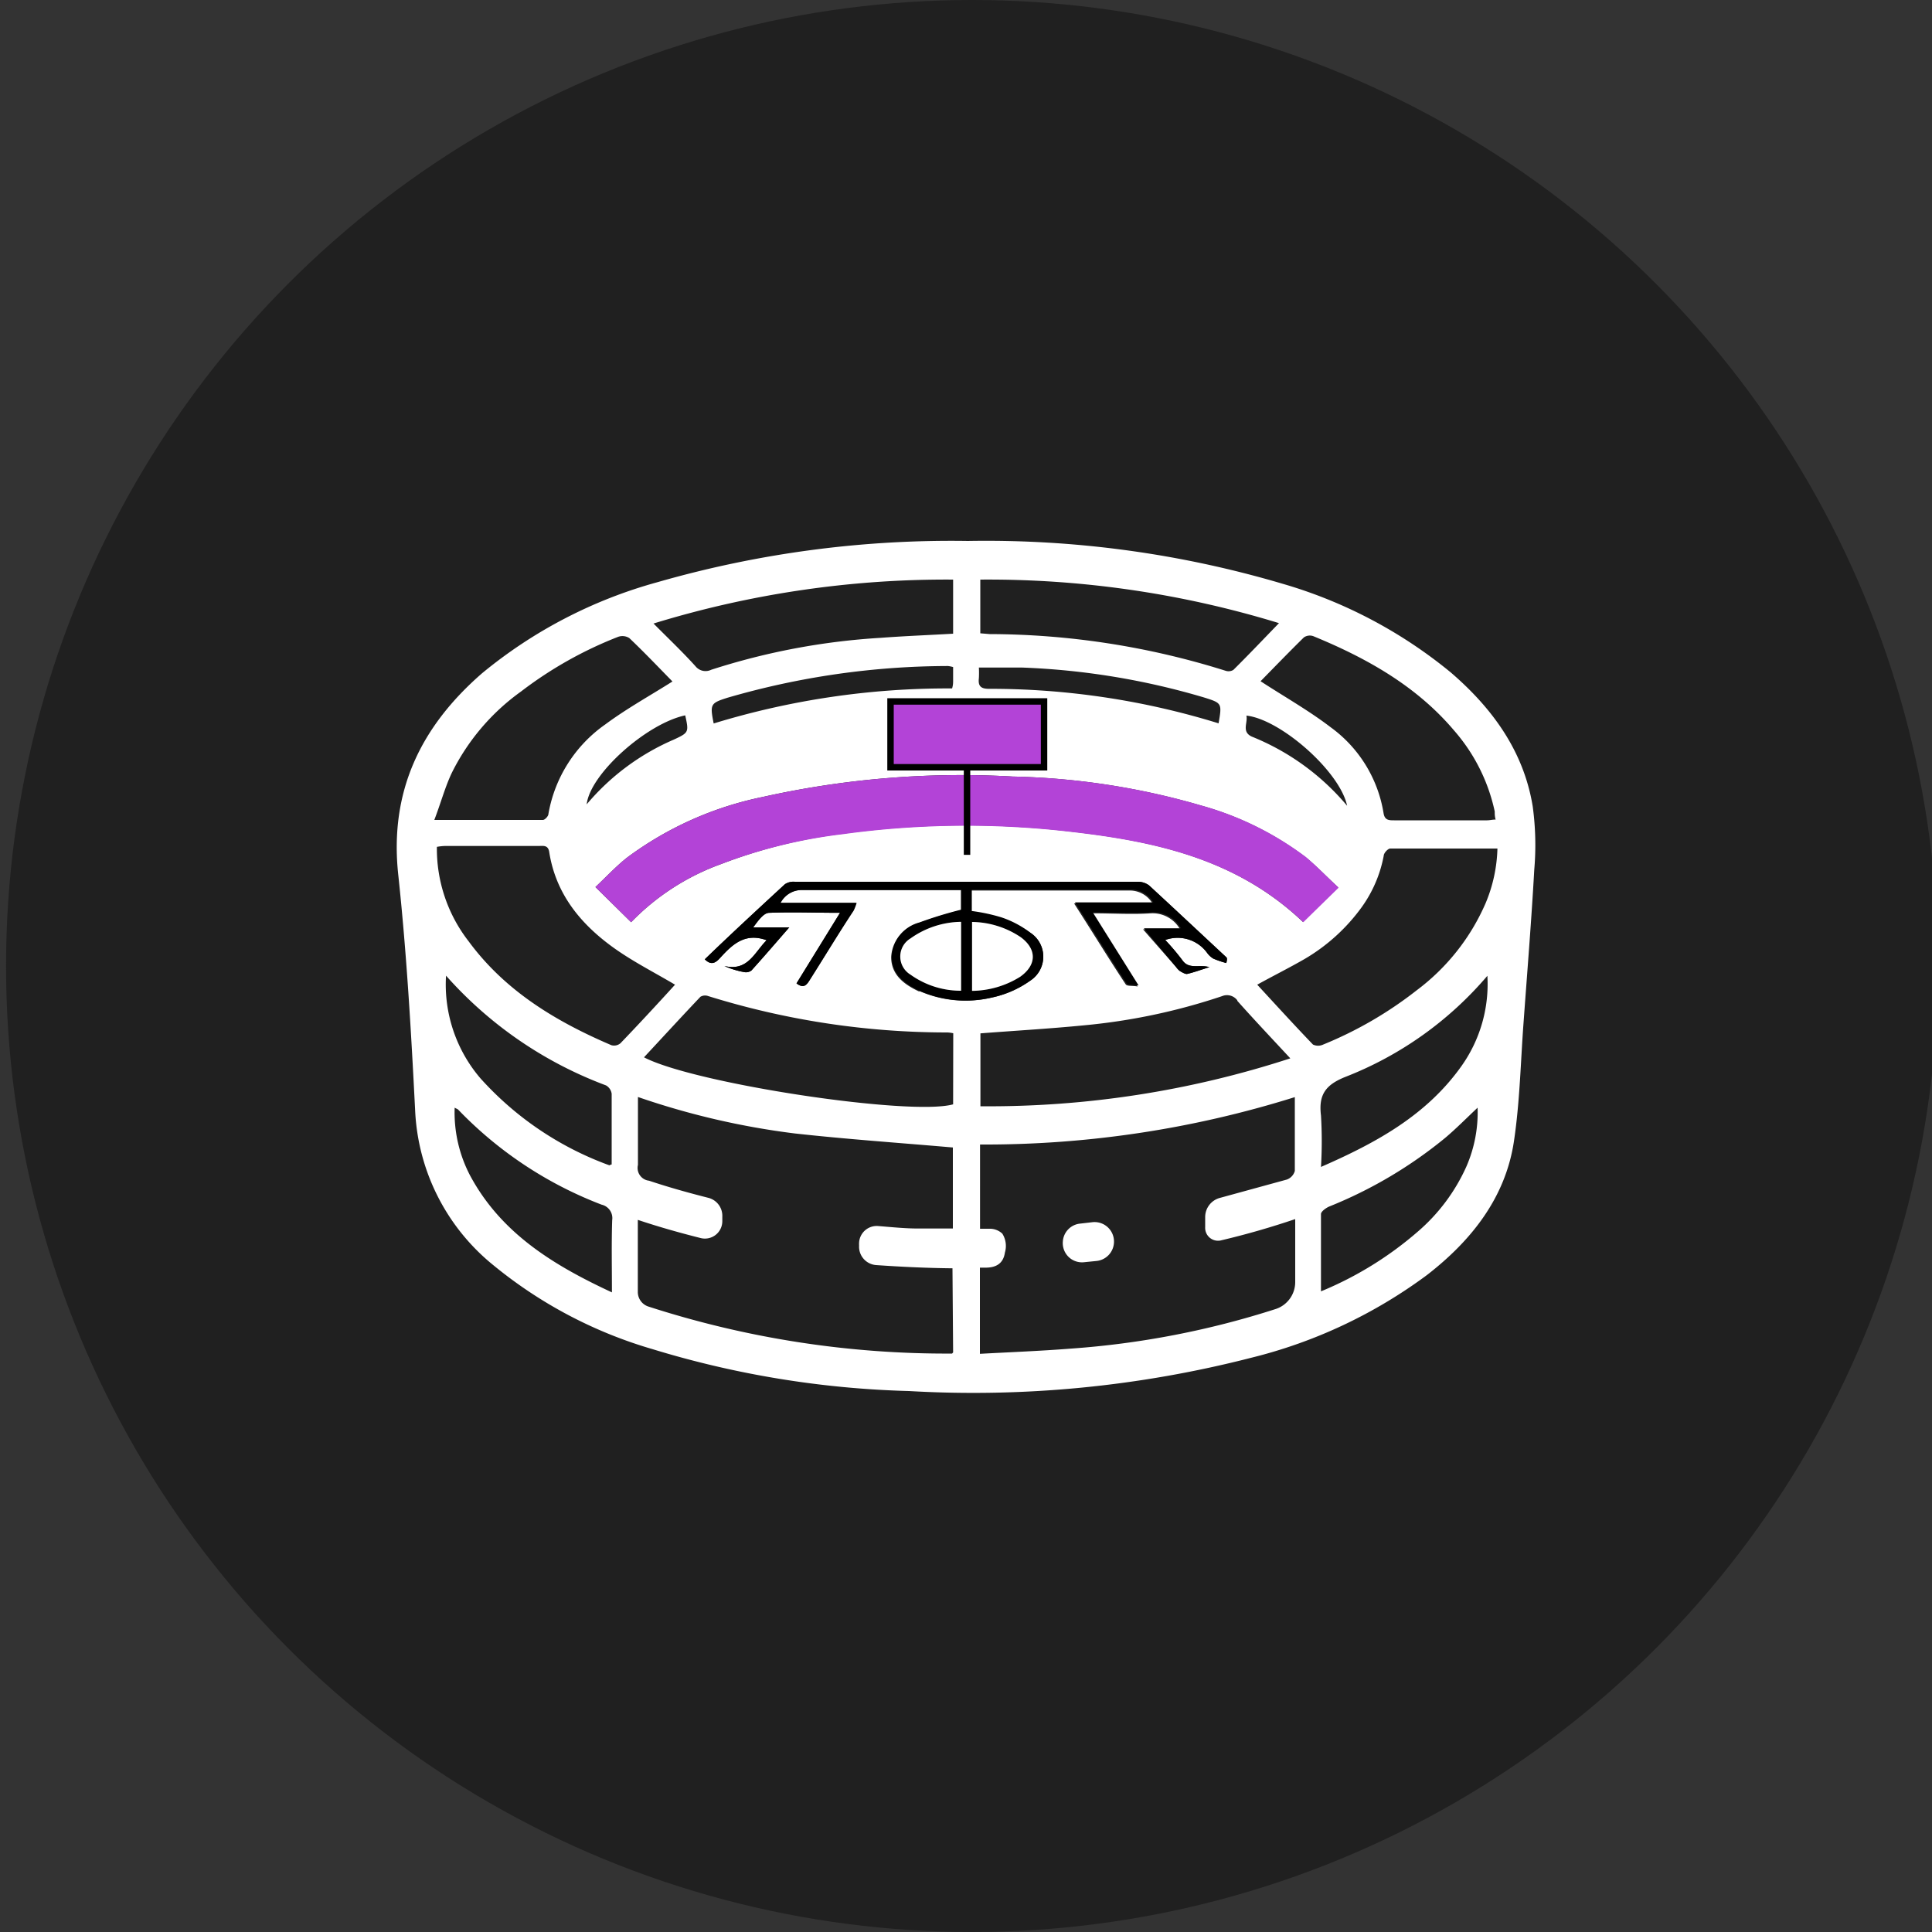<svg id="Слой_1" data-name="Слой 1" xmlns="http://www.w3.org/2000/svg" viewBox="0 0 150 150"><rect x="0" y="0" width="150" height="150" fill="#333333" stroke="none"/><defs><style>.cls-1{fill:#202020;}.cls-2{fill:#fff;}.cls-3,.cls-4{fill:#b343d7;}.cls-4,.cls-5{stroke:#000;stroke-miterlimit:10;stroke-width:0.5px;}.cls-5{fill:none;}</style></defs><title>Монтажная область 2 копия 3</title><circle class="cls-1" cx="75.47" cy="75" r="75"/><path class="cls-2" d="M84.82,94.89l-.95.11a1.49,1.49,0,0,0-1.35,1.38v0A1.49,1.49,0,0,0,84.15,98l1-.1a1.51,1.51,0,0,0,1.34-1.48v0A1.51,1.51,0,0,0,84.82,94.89Z"/><path class="cls-2" d="M119,62.61c-.7-4.29-3.13-7.62-6.36-10.4a36.61,36.61,0,0,0-13.07-6.89A81.08,81.08,0,0,0,75.14,42a82.49,82.49,0,0,0-24.09,3.2,36.6,36.6,0,0,0-13.62,7.07c-4.74,4.12-7.21,9.14-6.51,15.64.65,6.07,1,12.17,1.31,18.27a16.41,16.41,0,0,0,6.1,12.07,34.79,34.79,0,0,0,12.34,6.5A74.67,74.67,0,0,0,70.57,108a86.71,86.71,0,0,0,26.6-2.59A38.27,38.27,0,0,0,110.78,99c3.45-2.67,6.1-6,6.76-10.38.46-3.06.52-6.17.75-9.25.29-4,.61-7.9.83-11.85A22.27,22.27,0,0,0,119,62.61ZM101.23,49.49a.81.81,0,0,1,.73-.1c4.14,1.7,8,3.86,10.93,7.32A14,14,0,0,1,116.05,63c0,.19,0,.38.07.63-.25,0-.46.06-.67.06h-7.2c-.41,0-.74,0-.83-.55a10.25,10.25,0,0,0-4.1-6.67c-1.71-1.31-3.61-2.38-5.45-3.58C98.92,51.82,100.06,50.64,101.23,49.49Zm-4.46,6.07c2.63.28,7.25,4.31,7.82,7a18.81,18.81,0,0,0-7.4-5.37C96.37,56.81,96.9,56.11,96.77,55.56ZM76.11,45A77,77,0,0,1,99.3,48.38c-1.22,1.26-2.36,2.46-3.54,3.63a.72.72,0,0,1-.6.07,61.54,61.54,0,0,0-18.32-2.85l-.73-.06ZM76,51.83c1.18,0,2.29,0,3.39,0a56.88,56.88,0,0,1,14.12,2.33c1.36.43,1.37.44,1.1,2a60,60,0,0,0-17.83-2.68c-.65,0-.85-.23-.78-.83A7.66,7.66,0,0,0,76,51.83Zm2.59,8.46a56.34,56.34,0,0,1,14.65,2.25,24.19,24.19,0,0,1,8.11,4c.82.66,1.55,1.43,2.54,2.35l-2.74,2.68c-5.13-4.88-11.43-6.25-17.93-7a70.09,70.09,0,0,0-17.84.17A39.62,39.62,0,0,0,56,67.08a18.43,18.43,0,0,0-7,4.52l-2.77-2.73c.89-.84,1.62-1.63,2.46-2.29a26.5,26.5,0,0,1,10.51-4.7A70.86,70.86,0,0,1,78.63,60.29ZM45.55,62.45c.26-2.36,4.65-6.27,7.65-6.91.29,1.31.28,1.34-.88,1.88A18.28,18.28,0,0,0,45.55,62.45ZM74,52.82c0,.19,0,.37-.08.63a62,62,0,0,0-18.51,2.72c-.3-1.5-.25-1.58,1.08-2a61.62,61.62,0,0,1,17.12-2.46,2.56,2.56,0,0,1,.39.08C74,52.16,74,52.49,74,52.82ZM74,45v4.2c-1.9.11-3.75.18-5.61.32A53,53,0,0,0,55.22,52,1,1,0,0,1,54,51.73c-1-1.11-2.13-2.18-3.26-3.32A77.3,77.3,0,0,1,74,45ZM35.08,60a17.13,17.13,0,0,1,5.37-6.31A30.81,30.81,0,0,1,48,49.44a1,1,0,0,1,.86.1c1.17,1.11,2.28,2.28,3.35,3.37C50.49,54,48.67,55,47,56.24a10.72,10.72,0,0,0-4.42,6.95c0,.18-.28.47-.43.47-2.73,0-5.45,0-8.43,0C34.23,62.33,34.56,61.09,35.08,60Zm12.43,40.34c-4.54-2.11-8.59-4.58-11-9.05A10.54,10.54,0,0,1,35.3,86c.13.08.23.1.29.17a30.55,30.55,0,0,0,11.12,7.36,1.07,1.07,0,0,1,.82,1.2C47.47,96.53,47.51,98.32,47.51,100.29ZM34.63,75.75a31.12,31.12,0,0,0,12.42,8.52.89.89,0,0,1,.44.65c0,1.83,0,3.67,0,5.49-.09,0-.16.08-.19.06a24.87,24.87,0,0,1-10-6.75A11.2,11.2,0,0,1,34.63,75.75Zm12.84,5.4c-4.3-1.84-8.24-4.2-11.08-8.06a11.7,11.7,0,0,1-2.47-7.34,4.34,4.34,0,0,1,.63-.07h7.28c.34,0,.72-.09.81.46.52,3.34,2.53,5.71,5.18,7.57,1.43,1,3,1.8,4.59,2.74C51,78,49.61,79.5,48.17,81A.77.77,0,0,1,47.47,81.15ZM74,105l-.08.09a75.1,75.1,0,0,1-23.61-3.66,1.19,1.19,0,0,1-.79-1.16c0-1.81,0-3.62,0-5.56,1.61.54,3.24,1,4.87,1.41a1.35,1.35,0,0,0,1.69-1.3v-.36A1.44,1.44,0,0,0,55,93c-1.54-.39-3.08-.82-4.61-1.33a1,1,0,0,1-.86-1.23c0-1.72,0-3.44,0-5.27A59.81,59.81,0,0,0,61.7,88c4.06.45,8.14.73,12.28,1.09v6.29c-1,0-1.88,0-2.79,0s-2-.11-3-.19a1.37,1.37,0,0,0-1.49,1.28,1.93,1.93,0,0,0,0,.24,1.43,1.43,0,0,0,1.32,1.51c2,.14,3.94.23,5.93.25Zm0-19.26c-3.31.93-20.08-1.6-24-3.65,1.47-1.58,2.91-3.15,4.38-4.7a.7.7,0,0,1,.59-.06,62.38,62.38,0,0,0,18.6,2.83,2.84,2.84,0,0,1,.44.06Zm-2.62-8.75c-1.16-.54-2.19-1.28-2.19-2.69a2.89,2.89,0,0,1,2.14-2.63,31.51,31.51,0,0,1,3.27-1V69.1h-.88c-3.82,0-7.64,0-11.46,0a1.87,1.87,0,0,0-1.7,1h5.9a4,4,0,0,1-.23.6C65.1,72.48,64,74.3,62.84,76.13c-.24.38-.47.62-1,.22l3.38-5.48c-1.95,0-3.72-.07-5.49,0-.45,0-.87.62-1.25,1.13h2.8c-1.08,1.24-2,2.31-2.94,3.35a.72.72,0,0,1-.58.12A6.51,6.51,0,0,1,56.24,75c1.83.44,2.34-1.07,3.28-2-1.67-.61-2.65.32-3.59,1.35-.34.38-.69.65-1.21.13,2.07-2,4.13-3.9,6.22-5.83a1.22,1.22,0,0,1,.77-.19q13.29,0,26.6,0a1.46,1.46,0,0,1,.9.28c2,1.84,4,3.72,6,5.58.06.06.08.14,0,.45a7.4,7.4,0,0,1-1-.34,1.62,1.62,0,0,1-.49-.45,2.83,2.83,0,0,0-3.25-1,18.53,18.53,0,0,1,1.32,1.56c.52.76,1.29.31,2.11.55-.69.21-1.21.41-1.75.53-.16,0-.38-.13-.56-.24a1.61,1.61,0,0,1-.28-.3l-2.57-2.93h2.88a2.45,2.45,0,0,0-2.27-1.24c-1.46.1-2.93,0-4.58,0l3.56,5.68c-.45-.08-.84,0-.94-.18-1.32-2-2.59-4.08-4-6.27h6.09a2.05,2.05,0,0,0-1.74-1c-3.82,0-7.64,0-11.46,0h-.9v1.67a14.1,14.1,0,0,1,2.29.49A7.67,7.67,0,0,1,80,72.42a2.22,2.22,0,0,1,0,3.71,8,8,0,0,1-3,1.32A8.9,8.9,0,0,1,71.37,76.94Zm24.69.72c1.31,1.47,2.67,2.91,4.11,4.46a75.49,75.49,0,0,1-24.06,3.72V80.23c2.71-.21,5.35-.36,8-.62a47.31,47.31,0,0,0,10.76-2.27A1,1,0,0,1,96.06,77.66ZM94.85,96.29c1.91-.45,3.82-1,5.71-1.64v4.88a2.2,2.2,0,0,1-1.48,2.09,67.37,67.37,0,0,1-16,3.09c-2.3.18-4.61.27-7,.4V98.42h.44c.84,0,1.38-.34,1.5-1.17a1.79,1.79,0,0,0-.2-1.47,1.41,1.41,0,0,0-1-.38h-.73V88.86a80.41,80.41,0,0,0,24.44-3.68c0,2,0,3.87,0,5.73a1,1,0,0,1-.62.67L94.73,93a1.54,1.54,0,0,0-1.16,1.47v.8A1,1,0,0,0,94.85,96.29Zm19-5.72a14.44,14.44,0,0,1-3.77,5.05,27.33,27.33,0,0,1-7.52,4.64c0-2.09,0-4.06,0-6,0-.2.39-.48.65-.59a34.34,34.34,0,0,0,9-5.33c.84-.71,1.62-1.5,2.51-2.34A10.52,10.52,0,0,1,113.85,90.57Zm-.39-7.79c-2.7,3.8-6.59,5.94-10.9,7.82a33.11,33.11,0,0,0,0-4c-.2-1.63.38-2.39,1.92-3a27.66,27.66,0,0,0,11-7.84A11,11,0,0,1,113.46,82.78Zm1.88-12.65A16.78,16.78,0,0,1,110,76.88a30.19,30.19,0,0,1-7.27,4.22.93.93,0,0,1-.79,0c-1.47-1.53-2.89-3.09-4.33-4.65,1.27-.7,2.51-1.32,3.69-2a14.55,14.55,0,0,0,4.41-4,10,10,0,0,0,1.72-4c0-.22.33-.57.51-.57,2.75,0,5.5,0,8.32,0A11.72,11.72,0,0,1,115.34,70.13Z"/><path class="cls-3" d="M103.93,68.92l-2.74,2.68c-5.13-4.88-11.43-6.25-17.93-7a70.09,70.09,0,0,0-17.84.17A39.62,39.62,0,0,0,56,67.08a18.43,18.43,0,0,0-7,4.52l-2.77-2.73c.89-.84,1.62-1.63,2.46-2.29a26.5,26.5,0,0,1,10.51-4.7,70.86,70.86,0,0,1,19.43-1.59,56.34,56.34,0,0,1,14.65,2.25,24.19,24.19,0,0,1,8.11,4C102.21,67.23,102.94,68,103.93,68.92Z"/><path d="M88.81,72.07h2.88a2.45,2.45,0,0,0-2.27-1.24c-1.46.1-2.93,0-4.58,0l3.56,5.68c-.45-.08-.84,0-.94-.18-1.32-2-2.59-4.08-4-6.27h6.09a2.05,2.05,0,0,0-1.74-1c-3.82,0-7.64,0-11.46,0h-.9v1.67a14.1,14.1,0,0,1,2.29.49A7.67,7.67,0,0,1,80,72.42a2.22,2.22,0,0,1,0,3.71,8,8,0,0,1-3,1.32,8.9,8.9,0,0,1-5.57-.51c-1.16-.54-2.19-1.28-2.19-2.69a2.89,2.89,0,0,1,2.14-2.63,31.51,31.51,0,0,1,3.27-1V69.1h-.88c-3.82,0-7.64,0-11.46,0a1.87,1.87,0,0,0-1.7,1h5.9a4,4,0,0,1-.23.6C65.1,72.48,64,74.3,62.84,76.13c-.24.38-.47.62-1,.22l3.38-5.48c-1.95,0-3.72-.07-5.49,0-.45,0-.87.62-1.25,1.13h2.8c-1.08,1.24-2,2.31-2.94,3.35a.72.72,0,0,1-.58.12A6.51,6.51,0,0,1,56.24,75c1.83.44,2.34-1.07,3.28-2-1.67-.61-2.65.32-3.59,1.35-.34.38-.69.65-1.21.13,2.07-2,4.13-3.9,6.22-5.83a1.22,1.22,0,0,1,.77-.19q13.29,0,26.6,0a1.46,1.46,0,0,1,.9.28c2,1.84,4,3.72,6,5.58.06.06.08.14,0,.45a7.4,7.4,0,0,1-1-.34,1.62,1.62,0,0,1-.49-.45,2.83,2.83,0,0,0-3.25-1,18.53,18.53,0,0,1,1.32,1.56c.52.76,1.29.31,2.11.55-.69.21-1.21.41-1.75.53-.16,0-.38-.13-.56-.24a1.61,1.61,0,0,1-.28-.3ZM75.47,76.93a7.18,7.18,0,0,0,3.73-1.09c1.29-.91,1.32-2.13.06-3.07a6.92,6.92,0,0,0-3.79-1.19Zm-.85-5.36a6.91,6.91,0,0,0-3.93,1.29,1.64,1.64,0,0,0,0,2.81,6.69,6.69,0,0,0,3.93,1.25Z"/><path class="cls-2" d="M75.47,76.93V71.58a6.92,6.92,0,0,1,3.79,1.19c1.26.94,1.23,2.16-.06,3.07A7.18,7.18,0,0,1,75.47,76.93Z"/><path class="cls-2" d="M74.62,71.57v5.35a6.69,6.69,0,0,1-3.93-1.25,1.64,1.64,0,0,1,0-2.81A6.91,6.91,0,0,1,74.62,71.57Z"/><rect class="cls-4" x="69.14" y="54.46" width="11.92" height="5.11"/><line class="cls-5" x1="75.08" y1="59.79" x2="75.08" y2="66.37"/></svg>